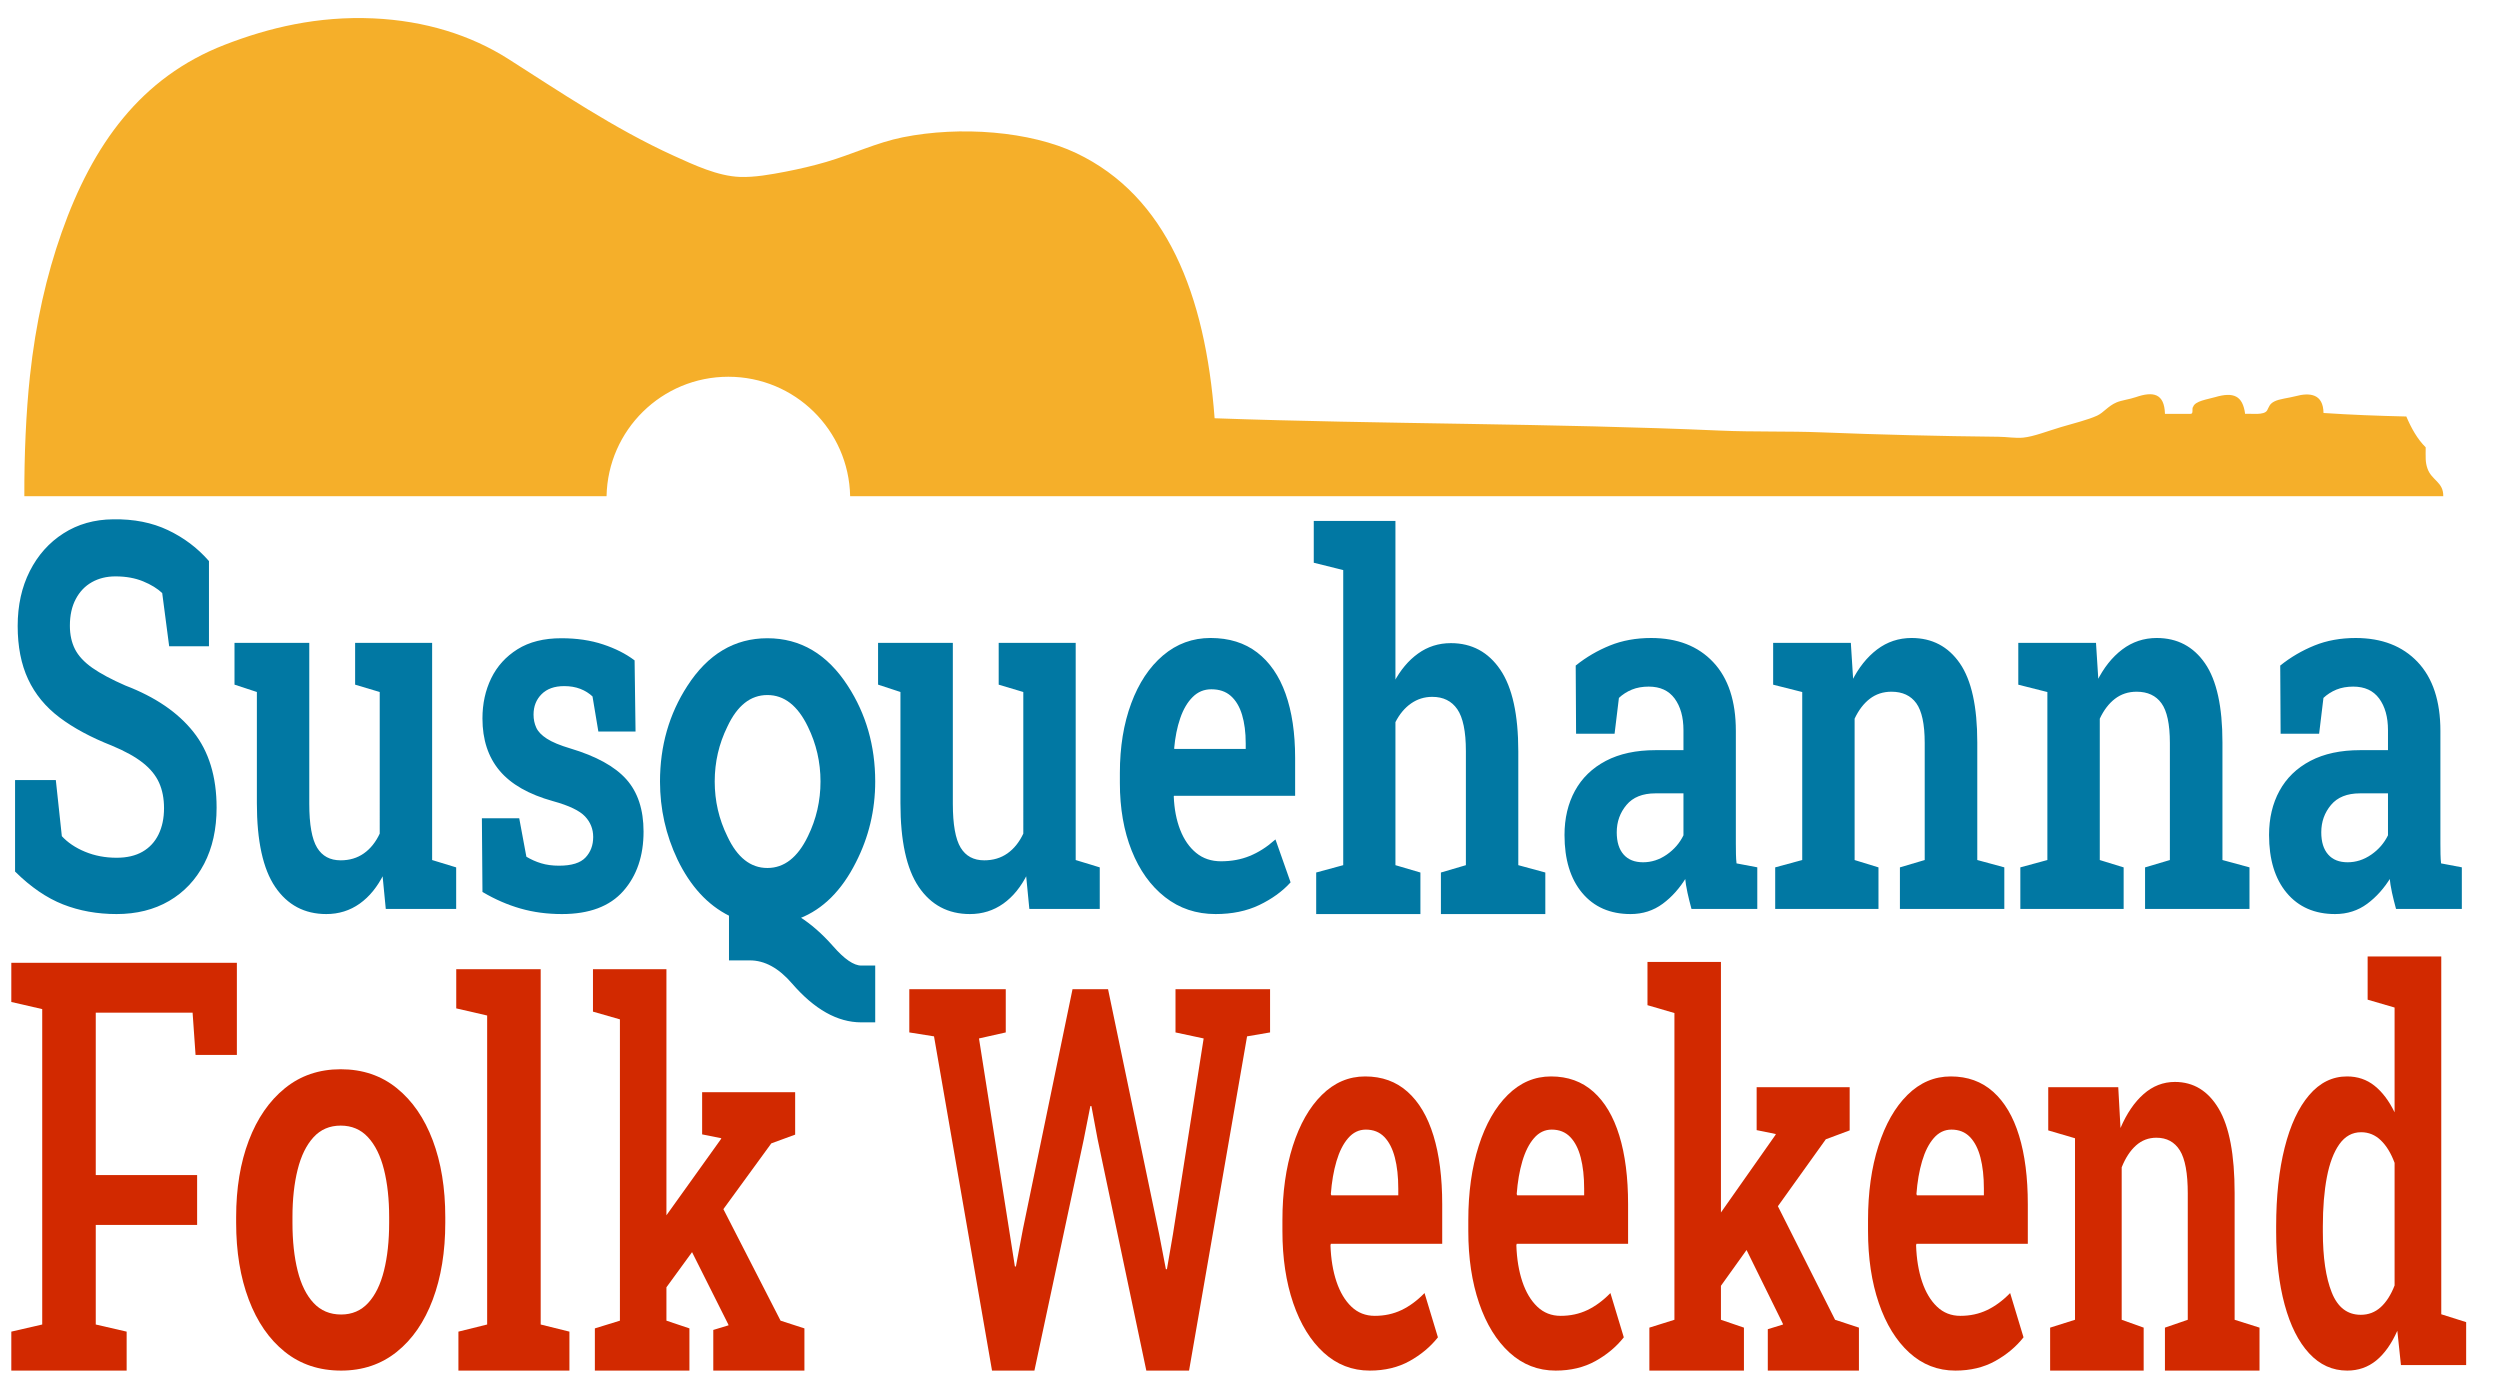 <?xml version="1.0" encoding="utf-8"?>
<!-- Generator: Adobe Illustrator 14.0.0, SVG Export Plug-In  -->
<!DOCTYPE svg PUBLIC "-//W3C//DTD SVG 1.1//EN" "http://www.w3.org/Graphics/SVG/1.1/DTD/svg11.dtd">
<svg version="1.1"
	 xmlns="http://www.w3.org/2000/svg" xmlns:xlink="http://www.w3.org/1999/xlink" xmlns:a="http://ns.adobe.com/AdobeSVGViewerExtensions/3.0/"
	 x="0px" y="0px" width="1482px" height="822px" viewBox="-6.705 -10.697 1482 822"
	 enable-background="new -6.705 -10.697 1482 822" xml:space="preserve">
<defs>
</defs>
<path fill="#D22900" d="M0,801.79v-23.095l18.323-4.226V587.496L0,583.277v-23.242h133.713v54.65h-24.495l-1.753-25.078H50.061
	v96.28h60.087v29.572H50.061v59.01l18.311,4.226v23.095H0z"/>
<path fill="#D22900" d="M195.512,801.79c-13.016,0-24.142-3.72-33.386-11.139c-9.25-7.419-16.369-17.728-21.359-30.938
	c-4.99-13.204-7.484-28.391-7.484-45.571v-3.33c0-17.088,2.495-32.197,7.484-45.348c4.99-13.14,12.109-23.489,21.359-31.003
	c9.244-7.537,20.294-11.31,33.139-11.31c12.933,0,24.018,3.742,33.268,11.221s16.346,17.787,21.3,30.938
	c4.949,13.151,7.426,28.32,7.426,45.502v3.33c0,17.181-2.478,32.367-7.426,45.571c-4.954,13.21-12.05,23.519-21.3,30.938
	S208.281,801.79,195.512,801.79z M195.512,768.545c6.467,0,11.803-2.283,16.016-6.843c4.219-4.565,7.35-10.95,9.397-19.164
	c2.042-8.214,3.065-17.681,3.065-28.396v-3.33c0-10.615-1.023-19.994-3.065-28.172c-2.048-8.156-5.196-14.552-9.456-19.159
	c-4.254-4.619-9.649-6.92-16.204-6.92c-6.549,0-11.921,2.301-16.134,6.92c-4.219,4.607-7.355,11.003-9.391,19.159
	c-2.047,8.178-3.071,17.557-3.071,28.172v3.33c0,10.814,1.024,20.306,3.071,28.479c2.036,8.161,5.189,14.516,9.45,19.081
	C183.438,766.262,188.887,768.545,195.512,768.545z"/>
<path fill="#D22900" d="M265.042,801.79v-23.095l17.034-4.226V591.297l-18.322-4.225v-23.236h50.061V774.47l17.034,4.226v23.095
	H265.042z"/>
<path fill="#0178A3" stroke="#0178A3" d="M511.622,594.852h-7.791c-13.909,0-27.443-7.615-40.617-22.842
	c-7.973-9.25-16.411-13.887-25.307-13.887h-11.968V531.81c-12.792-6.354-22.994-17.451-30.596-33.243
	c-6.867-14.464-10.297-29.797-10.297-45.99c0-21.006,5.378-39.799,16.134-56.38c12.05-18.699,27.725-28.042,47.013-28.042
	c19.476,0,35.233,9.343,47.295,28.042c10.756,16.581,16.134,35.374,16.134,56.38c0,16.97-3.801,32.88-11.403,47.72
	c-8.344,16.593-19.382,27.572-33.104,32.962c6.672,4.248,13.168,9.932,19.47,17.063c6.855,7.897,12.609,11.863,17.246,11.863h7.791
	V594.852L511.622,594.852z M480.19,452.576c0-11.578-2.507-22.452-7.508-32.667c-6.125-12.722-14.287-19.088-24.489-19.088
	c-10.203,0-18.264,6.354-24.195,19.088c-5.013,10.215-7.52,21.089-7.52,32.667c0,11.568,2.507,22.465,7.52,32.681
	c5.931,12.721,13.998,19.087,24.195,19.087c10.203,0,18.364-6.366,24.489-19.087C477.683,475.041,480.19,464.145,480.19,452.576z"/>
<path fill="#0178A3" stroke="#0178A3" d="M62.405,530.657c-11.421,0-21.936-1.9-31.55-5.685
	c-9.614-3.789-18.993-10.208-28.125-19.223v-53.538h23.207l3.536,32.997c3.607,3.937,8.302,7.103,14.092,9.491
	c5.777,2.388,12.062,3.577,18.84,3.577c6.19,0,11.403-1.218,15.64-3.653c4.236-2.437,7.46-5.921,9.673-10.427
	c2.207-4.525,3.313-9.785,3.313-15.805c0-5.807-0.995-10.908-2.983-15.327c-1.988-4.419-5.248-8.408-9.779-11.986
	c-4.537-3.583-10.668-6.978-18.405-10.197c-12.38-4.878-22.695-10.42-30.944-16.645c-8.255-6.226-14.422-13.728-18.511-22.507
	c-4.089-8.761-6.137-19.211-6.137-31.355c0-12.139,2.377-22.906,7.131-32.291c4.754-9.391,11.344-16.787,19.782-22.177
	c8.438-5.401,18.14-8.155,29.119-8.255c12.233-0.213,23.024,1.924,32.38,6.384s17.357,10.479,23.983,18.058v49.802H94.014
	l-4.089-31.29c-2.948-2.795-6.82-5.189-11.604-7.149c-4.795-1.972-10.314-2.972-16.575-2.972c-5.384,0-10.132,1.178-14.263,3.514
	c-4.125,2.33-7.366,5.725-9.72,10.19c-2.365,4.466-3.542,9.809-3.542,16.033c0,5.396,1.035,10.103,3.095,14.175
	c2.06,4.037,5.531,7.768,10.391,11.203c4.86,3.413,11.456,6.943,19.782,10.579c17.605,6.737,30.961,15.852,40.058,27.313
	c9.109,11.468,13.651,26.331,13.651,44.584c0,12.656-2.448,23.693-7.344,33.084c-4.907,9.379-11.756,16.651-20.558,21.782
	C84.494,528.08,74.191,530.657,62.405,530.657z"/>
<path fill="#0178A3" stroke="#0178A3" d="M186.739,530.657c-12.75,0-22.712-5.29-29.896-15.863
	c-7.178-10.58-10.773-27.007-10.773-49.32V399.15l-13.262-4.354v-23.896h13.262h30.061v94.873c0,12.351,1.565,21.118,4.695,26.277
	c3.13,5.161,7.938,7.75,14.422,7.75c5.378,0,10.055-1.4,14.033-4.202c3.983-2.8,7.19-6.807,9.614-12.021V399.15l-14.581-4.354
	v-23.896h14.581h30.067v128.605l14.251,4.354v23.748h-40.775l-1.989-20.565c-3.76,7.627-8.497,13.463-14.204,17.523
	C200.538,528.621,194.03,530.657,186.739,530.657z"/>
<path fill="#0178A3" stroke="#0178A3" d="M326.43,530.657c-8.767,0-16.923-1.089-24.477-3.267
	c-7.555-2.165-14.94-5.371-22.159-9.625l-0.33-42.877h21.218l4.201,22.601c2.871,1.73,5.896,3.095,9.061,4.048
	c3.166,0.965,6.743,1.453,10.721,1.453c7.59,0,12.945-1.664,16.075-4.996c3.137-3.335,4.701-7.507,4.701-12.526
	c0-4.825-1.653-9.002-4.972-12.532c-3.318-3.52-9.726-6.584-19.229-9.197c-14.222-3.959-24.689-9.92-31.385-17.881
	c-6.708-7.973-10.062-18.182-10.062-30.638c0-8.685,1.712-16.552,5.143-23.606c3.424-7.049,8.561-12.721,15.416-17.017
	c6.849-4.295,15.428-6.442,25.749-6.442c9.061,0,17.222,1.205,24.482,3.618c7.255,2.407,13.386,5.501,18.399,9.268l0.554,41.429
	h-21.112L345,401.893c-2.142-2.024-4.643-3.589-7.514-4.701c-2.877-1.112-6.12-1.666-9.726-1.666
	c-5.896,0-10.486,1.643-13.763,4.925c-3.277,3.284-4.914,7.438-4.914,12.45c0,2.901,0.553,5.562,1.66,7.968
	c1.101,2.419,3.254,4.665,6.46,6.737c3.201,2.076,7.902,4.03,14.092,5.865c15.175,4.543,26.143,10.568,32.874,18.094
	c6.75,7.538,10.121,17.781,10.121,30.709c0,14.303-3.965,25.93-11.886,34.903C354.485,526.156,342.493,530.657,326.43,530.657z"/>
<path fill="#0178A3" stroke="#0178A3" d="M568.249,530.657c-12.75,0-22.712-5.29-29.902-15.863
	c-7.178-10.58-10.768-27.007-10.768-49.32V399.15l-13.262-4.354v-23.896h13.262h30.056v94.873c0,12.351,1.565,21.118,4.701,26.277
	c3.13,5.161,7.937,7.75,14.421,7.75c5.378,0,10.056-1.4,14.039-4.202c3.978-2.8,7.179-6.807,9.614-12.021V399.15l-14.592-4.354
	v-23.896h14.592h30.056v128.605l14.263,4.354v23.748h-40.788l-1.989-20.565c-3.754,7.627-8.49,13.463-14.198,17.523
	C582.041,528.621,575.539,530.657,568.249,530.657z"/>
<path fill="#0178A3" stroke="#0178A3" d="M713.913,530.657c-11.35,0-21.241-3.313-29.679-9.933
	c-8.438-6.602-14.975-15.733-19.617-27.366c-4.637-11.632-6.961-24.93-6.961-39.905v-5.937c0-15.346,2.23-29.037,6.685-41.053
	c4.46-12.026,10.703-21.435,18.734-28.243c8.032-6.813,17.317-10.214,27.849-10.214c10.832,0,19.935,2.824,27.302,8.467
	c7.366,5.661,12.933,13.739,16.687,24.266c3.754,10.521,5.637,23.171,5.637,37.945v21.871h-71.726l-0.223,0.864
	c0.294,7.532,1.583,14.228,3.872,20.064c2.283,5.837,5.484,10.449,9.614,13.828c4.125,3.377,9.132,5.065,15.028,5.065
	c6.26,0,11.992-1.059,17.187-3.184c5.195-2.118,10.15-5.261,14.863-9.407l8.619,24.471c-4.789,5.213-10.867,9.579-18.234,13.109
	C732.182,528.887,723.633,530.657,713.913,530.657z M689.153,433.766h43.105v-3.771c0-6.572-0.741-12.286-2.212-17.163
	c-1.478-4.872-3.743-8.661-6.796-11.362c-3.06-2.713-7.02-4.06-11.88-4.06c-4.425,0-8.22,1.564-11.385,4.707
	c-3.171,3.142-5.678,7.384-7.514,12.744c-1.848,5.354-3.06,11.415-3.648,18.175L689.153,433.766z"/>
<path fill="#0178A3" stroke="#0178A3" d="M774.032,530.657v-23.748l16.028-4.354V326.843l-17.464-4.337v-23.9h47.413v95.479
	c3.824-7.242,8.555-12.892,14.203-16.945c5.625-4.054,12.016-6.084,19.17-6.084c12.228,0,21.865,5.189,28.902,15.568
	c7.037,10.386,10.556,26.432,10.556,48.16v67.771l16.017,4.354v23.748H847.97v-23.748l14.803-4.354V434.49
	c0-11.674-1.729-20.035-5.189-25.061c-3.471-5.014-8.555-7.531-15.251-7.531c-4.719,0-8.99,1.33-12.827,3.989
	c-3.824,2.653-7.002,6.437-9.496,11.373v85.294l14.804,4.354v23.748H774.032z"/>
<path fill="#0178A3" stroke="#0178A3" d="M959.917,530.657c-12.015,0-21.453-4.137-28.349-12.386
	c-6.884-8.262-10.333-19.582-10.333-33.963c0-9.85,2.048-18.516,6.132-25.994c4.095-7.485,10.132-13.322,18.123-17.535
	c8.001-4.195,17.745-6.284,29.243-6.284h17.016v-12.32c0-7.915-1.789-14.286-5.354-19.124c-3.578-4.824-8.838-7.23-15.758-7.23
	c-3.754,0-7.131,0.594-10.108,1.801c-2.978,1.212-5.66,2.924-8.014,5.143l-2.542,20.993h-21.877l-0.223-39.669
	c6.037-4.837,12.685-8.715,19.945-11.662c7.262-2.948,15.346-4.419,24.254-4.419c15.404,0,27.549,4.707,36.422,14.128
	c8.873,9.408,13.31,22.905,13.31,40.469v66.771c0,2.118,0.023,4.207,0.059,6.225c0.036,2.037,0.165,4.008,0.388,5.938l12.264,2.324
	v23.748h-38.129c-0.813-2.995-1.564-6.055-2.26-9.191c-0.693-3.136-1.199-6.301-1.494-9.49c-3.907,6.473-8.555,11.709-13.98,15.716
	C973.239,528.65,966.991,530.657,959.917,530.657z M967.32,500.96c5.096,0,9.861-1.541,14.322-4.63
	c4.447-3.096,7.825-7.002,10.107-11.738v-25.489h-17.122c-7.743,0-13.58,2.348-17.522,7.03c-3.941,4.684-5.907,10.209-5.907,16.576
	c0,5.795,1.388,10.291,4.189,13.475C958.187,499.378,962.166,500.96,967.32,500.96z"/>
<path fill="#0178A3" stroke="#0178A3" d="M1046.13,527.609v-23.748l16.027-4.354V399.15l-17.24-4.354v-23.896H1090l1.435,22.595
	c3.979-8.02,8.944-14.263,14.864-18.758c5.931-4.49,12.649-6.731,20.17-6.731c12.003,0,21.417,4.942,28.243,14.839
	c6.813,9.908,10.215,25.425,10.215,46.571v70.09l16.027,4.354v23.748h-60.887v-23.748l14.697-4.354V429.7
	c0-11.198-1.706-19.141-5.084-23.818c-3.389-4.684-8.449-7.031-15.145-7.031c-5.014,0-9.379,1.43-13.098,4.271
	c-3.719,2.854-6.802,6.884-9.227,12.098v84.287l14.146,4.354v23.748H1046.13z"/>
<path fill="#0178A3" stroke="#0178A3" d="M1191.452,527.609v-23.748l16.028-4.354V399.15l-17.24-4.354v-23.896h45.095l1.436,22.595
	c3.978-8.02,8.932-14.263,14.862-18.758c5.932-4.49,12.65-6.731,20.17-6.731c12.004,0,21.418,4.942,28.231,14.839
	c6.825,9.908,10.227,25.425,10.227,46.571v70.09l16.028,4.354v23.748h-60.899v-23.748l14.71-4.354V429.7
	c0-11.198-1.707-19.141-5.096-23.818c-3.389-4.684-8.438-7.031-15.133-7.031c-5.014,0-9.379,1.43-13.098,4.271
	c-3.719,2.854-6.803,6.884-9.227,12.098v84.287l14.146,4.354v23.748H1191.452z"/>
<path fill="#0178A3" stroke="#0178A3" d="M1377.561,530.657c-12.003,0-21.453-4.137-28.337-12.386
	c-6.896-8.262-10.332-19.582-10.332-33.963c0-9.85,2.035-18.516,6.131-25.994c4.083-7.485,10.132-13.322,18.122-17.535
	c7.991-4.195,17.746-6.284,29.231-6.284h17.017v-12.32c0-7.915-1.776-14.286-5.354-19.124c-3.577-4.824-8.826-7.23-15.745-7.23
	c-3.766,0-7.131,0.594-10.121,1.801c-2.988,1.212-5.647,2.924-8.014,5.143l-2.53,20.993h-21.888l-0.224-39.669
	c6.036-4.837,12.697-8.715,19.946-11.662c7.261-2.948,15.345-4.419,24.266-4.419c15.393,0,27.537,4.707,36.422,14.128
	c8.874,9.408,13.31,22.905,13.31,40.469v66.771c0,2.118,0.023,4.207,0.059,6.225c0.035,2.037,0.164,4.008,0.377,5.938l12.273,2.324
	v23.748h-38.128c-0.812-2.995-1.565-6.055-2.271-9.191c-0.695-3.136-1.189-6.301-1.495-9.49c-3.907,6.473-8.567,11.709-13.98,15.716
	S1384.633,530.657,1377.561,530.657z M1384.975,500.96c5.083,0,9.85-1.541,14.31-4.63c4.46-3.096,7.825-7.002,10.108-11.738v-25.489
	h-17.122c-7.743,0-13.58,2.348-17.521,7.03c-3.943,4.684-5.908,10.209-5.908,16.576c0,5.795,1.389,10.291,4.2,13.475
	C1375.832,499.378,1379.809,500.96,1384.975,500.96z"/>
<path fill="#D22900" d="M581.368,801.79l-34.389-198.137l-14.651-2.329v-25.62h57.181v25.62l-15.872,3.57l17.805,113.043
	l3.459,22.047l0.609,0.158l4.171-22.205l29.402-142.233h21.062l30.32,145.341l3.966,20.652h0.612l3.56-20.652l18.214-116.15
	l-16.687-3.57v-25.62h56.06v25.62l-13.634,2.329L698.167,801.79h-25.333l-28.896-137.268l-3.66-19.563h-0.612l-3.968,20.029
	l-29.2,136.802H581.368z"/>
<path fill="#D22900" d="M805.299,801.79c-10.438,0-19.547-3.549-27.313-10.639c-7.768-7.091-13.786-16.869-18.061-29.343
	c-4.271-12.479-6.411-26.737-6.411-42.783v-6.365c0-16.457,2.054-31.133,6.157-44.024c4.102-12.886,9.854-22.978,17.244-30.278
	c7.39-7.297,15.939-10.944,25.642-10.944c9.968,0,18.347,3.024,25.125,9.085c6.79,6.054,11.909,14.722,15.368,26.006
	c3.46,11.286,5.189,24.844,5.189,40.683v23.448H782.21l-0.207,0.93c0.271,8.077,1.454,15.244,3.561,21.512
	c2.107,6.26,5.055,11.203,8.85,14.826c3.801,3.625,8.414,5.432,13.84,5.432c5.766,0,11.037-1.136,15.821-3.413
	c4.784-2.276,9.344-5.642,13.681-10.097l7.937,26.242c-4.407,5.59-10.002,10.279-16.786,14.057
	C822.126,799.9,814.254,801.79,805.299,801.79z M782.51,697.909h39.682v-4.037c0-7.043-0.677-13.175-2.036-18.399
	c-1.359-5.23-3.441-9.291-6.254-12.191c-2.813-2.9-6.461-4.349-10.938-4.349c-4.072,0-7.561,1.683-10.479,5.048
	c-2.919,3.36-5.225,7.921-6.92,13.664c-1.694,5.742-2.813,12.238-3.354,19.486L782.51,697.909z"/>
<path fill="#D22900" d="M915.488,801.79c-10.443,0-19.553-3.549-27.319-10.639c-7.767-7.091-13.78-16.869-18.058-29.343
	c-4.271-12.479-6.407-26.737-6.407-42.783v-6.365c0-16.457,2.047-31.133,6.154-44.024c4.106-12.886,9.851-22.978,17.246-30.278
	c7.396-7.297,15.939-10.944,25.636-10.944c9.974,0,18.346,3.024,25.137,9.085c6.778,6.054,11.897,14.722,15.357,26.006
	c3.46,11.286,5.189,24.844,5.189,40.683v23.448h-66.03l-0.199,0.93c0.271,8.077,1.458,15.244,3.554,21.512
	c2.106,6.26,5.06,11.203,8.854,14.826c3.796,3.625,8.408,5.432,13.834,5.432c5.766,0,11.044-1.136,15.827-3.413
	c4.778-2.276,9.344-5.642,13.681-10.097l7.938,26.242c-4.413,5.59-10.003,10.279-16.787,14.057S924.443,801.79,915.488,801.79z
	 M892.7,697.909h39.681v-4.037c0-7.043-0.682-13.175-2.035-18.399c-1.359-5.23-3.448-9.291-6.261-12.191s-6.461-4.349-10.933-4.349
	c-4.071,0-7.566,1.683-10.485,5.048c-2.912,3.36-5.219,7.921-6.919,13.664c-1.695,5.742-2.813,12.238-3.354,19.486L892.7,697.909z"
	/>
<path fill="#D22900" d="M971.039,801.79v-25.466l14.856-4.66V589.832l-15.975-4.66v-25.619h43.547v212.111l13.634,4.66v25.466
	H971.039z M1010.72,755.359l-12.815-25.154l47.813-68.012l0.305-0.625l-11.391-2.323v-25.466h55.145v25.619l-14.146,5.277
	L1010.72,755.359z M1041.246,801.79v-24.536l9.05-2.795l-0.2-0.617l-24.012-48.762l17.197-28.572l37.846,75.156l14.141,4.66v25.466
	H1041.246z"/>
<path fill="#D22900" d="M1152.447,801.79c-10.443,0-19.553-3.549-27.319-10.639c-7.767-7.091-13.78-16.869-18.058-29.343
	c-4.271-12.479-6.408-26.737-6.408-42.783v-6.365c0-16.457,2.048-31.133,6.154-44.024c4.102-12.886,9.851-22.978,17.24-30.278
	c7.396-7.297,15.946-10.944,25.643-10.944c9.973,0,18.346,3.024,25.131,9.085c6.784,6.054,11.903,14.722,15.363,26.006
	c3.459,11.286,5.189,24.844,5.189,40.683v23.448h-66.03l-0.2,0.93c0.271,8.077,1.454,15.244,3.555,21.512
	c2.105,6.26,5.06,11.203,8.854,14.826c3.796,3.625,8.408,5.432,13.834,5.432c5.766,0,11.038-1.136,15.827-3.413
	c4.778-2.276,9.344-5.642,13.681-10.097l7.937,26.242c-4.412,5.59-10.002,10.279-16.792,14.057
	C1169.269,799.9,1161.396,801.79,1152.447,801.79z M1129.658,697.909h39.682v-4.037c0-7.043-0.682-13.175-2.035-18.399
	c-1.359-5.23-3.448-9.291-6.261-12.191c-2.813-2.9-6.461-4.349-10.933-4.349c-4.072,0-7.566,1.683-10.485,5.048
	c-2.919,3.36-5.225,7.921-6.919,13.664c-1.695,5.742-2.813,12.238-3.354,19.486L1129.658,697.909z"/>
<path fill="#D22900" d="M1208.609,801.79v-25.466l14.751-4.66V664.059l-15.868-4.66v-25.619h41.505l1.33,24.219
	c3.659-8.591,8.22-15.293,13.68-20.106c5.461-4.813,11.65-7.22,18.57-7.22c11.056,0,19.717,5.303,25.995,15.917
	c6.271,10.608,9.408,27.248,9.408,49.919v75.156l14.757,4.66v25.466h-56.063v-25.466l13.533-4.66V696.82
	c0-12.01-1.564-20.523-4.684-25.542c-3.118-5.02-7.767-7.532-13.933-7.532c-4.613,0-8.639,1.523-12.063,4.577
	c-3.424,3.055-6.255,7.379-8.496,12.969v90.372l13.027,4.66v25.466H1208.609z"/>
<path fill="#D22900" d="M1384.727,801.79c-8.755,0-16.28-3.419-22.589-10.251c-6.313-6.83-11.137-16.434-14.497-28.801
	c-3.359-12.375-5.036-26.784-5.036-43.248v-3.26c0-17.704,1.677-33.232,5.036-46.582c3.36-13.357,8.185-23.73,14.497-31.133
	c6.309-7.402,13.799-11.103,22.484-11.103c6.241,0,11.667,1.836,16.279,5.513c4.607,3.672,8.579,8.926,11.904,15.758v-62.111
	l-15.975-4.66v-25.619h15.975h27.672v212.111l14.752,4.66v25.465h-38.658l-2.143-20.34c-3.459,7.76-7.625,13.639-12.508,17.621
	C1397.038,799.789,1391.306,801.79,1384.727,801.79z M1392.765,768.716c4.543,0,8.473-1.5,11.803-4.501
	c3.318-3.008,6.066-7.303,8.238-12.893v-72.666c-2.106-5.695-4.813-10.149-8.144-13.357c-3.318-3.207-7.22-4.813-11.697-4.813
	c-5.226,0-9.509,2.354-12.874,7.067c-3.354,4.707-5.825,11.231-7.425,19.563c-1.59,8.332-2.39,18.034-2.39,29.113v3.26
	c0,15.217,1.766,27.227,5.296,36.027C1379.09,764.314,1384.828,768.716,1392.765,768.716z"/>
<path fill="#F5AF2A" d="M425.06,212.641c39.417,0,71.434,31.573,72.202,70.808h944.398c0.165-8.443-6.931-9.338-9.373-16.439
	c-1.358-3.948-1.042-6.614-1.042-12.533c-4.977-4.942-8.514-11.327-11.484-18.275c-16.67-0.383-33.115-1-49.084-2.083
	c-0.178-11.273-7.921-12.31-16.711-9.92c-3.824,1.041-9.521,1.529-12.526,3.13c-2.842,1.512-2.983,3.048-4.172,5.225
	c-1.729,3.137-9.65,1.777-13.057,2.083c-1.442-10.773-6.831-13.109-17.753-9.92c-4.535,1.324-11.92,2.259-13.056,5.742
	c-1.007,0.906,0.447,4.283-1.565,4.178c-5.049,0-10.097,0-15.145,0c-0.359-12.215-7.062-13.427-17.229-9.92
	c-3.807,1.318-8.396,1.824-11.492,3.13c-5.007,2.13-7.66,6.072-11.484,7.838c-5.473,2.53-14.134,4.624-21.406,6.79
	c-7.75,2.3-16.305,5.672-22.453,6.26c-4.631,0.447-9.525-0.471-14.616-0.518c-34.956-0.364-70.542-1.241-104.946-2.612
	c-19.853-0.794-39.957-0.165-60.051-1.048c-99.64-4.377-200.85-3.789-299.697-7.308c-5.51-73.449-28.505-131.706-81.976-157.16
	c-27.393-13.039-68.857-16.216-102.86-9.396c-15.472,3.101-29.894,10.067-45.424,14.621c-7.552,2.213-15.807,4.154-24.018,5.743
	c-8.714,1.677-18.499,3.459-27.152,3.131c-13.106-0.495-27.063-7.038-39.157-12.533c-35.413-16.099-68.375-38.493-98.163-57.434
	C272.368,10.104,245.246,1.59,214.685,0.2c-33.089-1.5-62.323,5.596-88.242,15.669c-49.672,19.287-78.245,59.17-96.594,111.207
	c-9.029,25.613-15.375,53.474-18.796,85.105c-2.339,21.629-3.413,46.966-3.33,71.267h345.138
	C353.629,244.214,385.646,212.641,425.06,212.641z"/>
<path fill="#D22900" d="M345.929,801.79v-25.019l14.854-4.578V593.58l-15.975-4.578v-25.166h43.547v208.357l13.633,4.578v25.019
	H345.929z M385.608,756.178L372.79,731.47l47.819-66.812l0.303-0.611l-11.395-2.283v-25.013h55.145v25.165L450.52,667.1
	L385.608,756.178z M416.131,801.79v-24.101l9.056-2.748l-0.204-0.606l-24.012-47.896l17.196-28.066l37.845,73.82l14.143,4.578
	v25.019H416.131z"/>
</svg>
